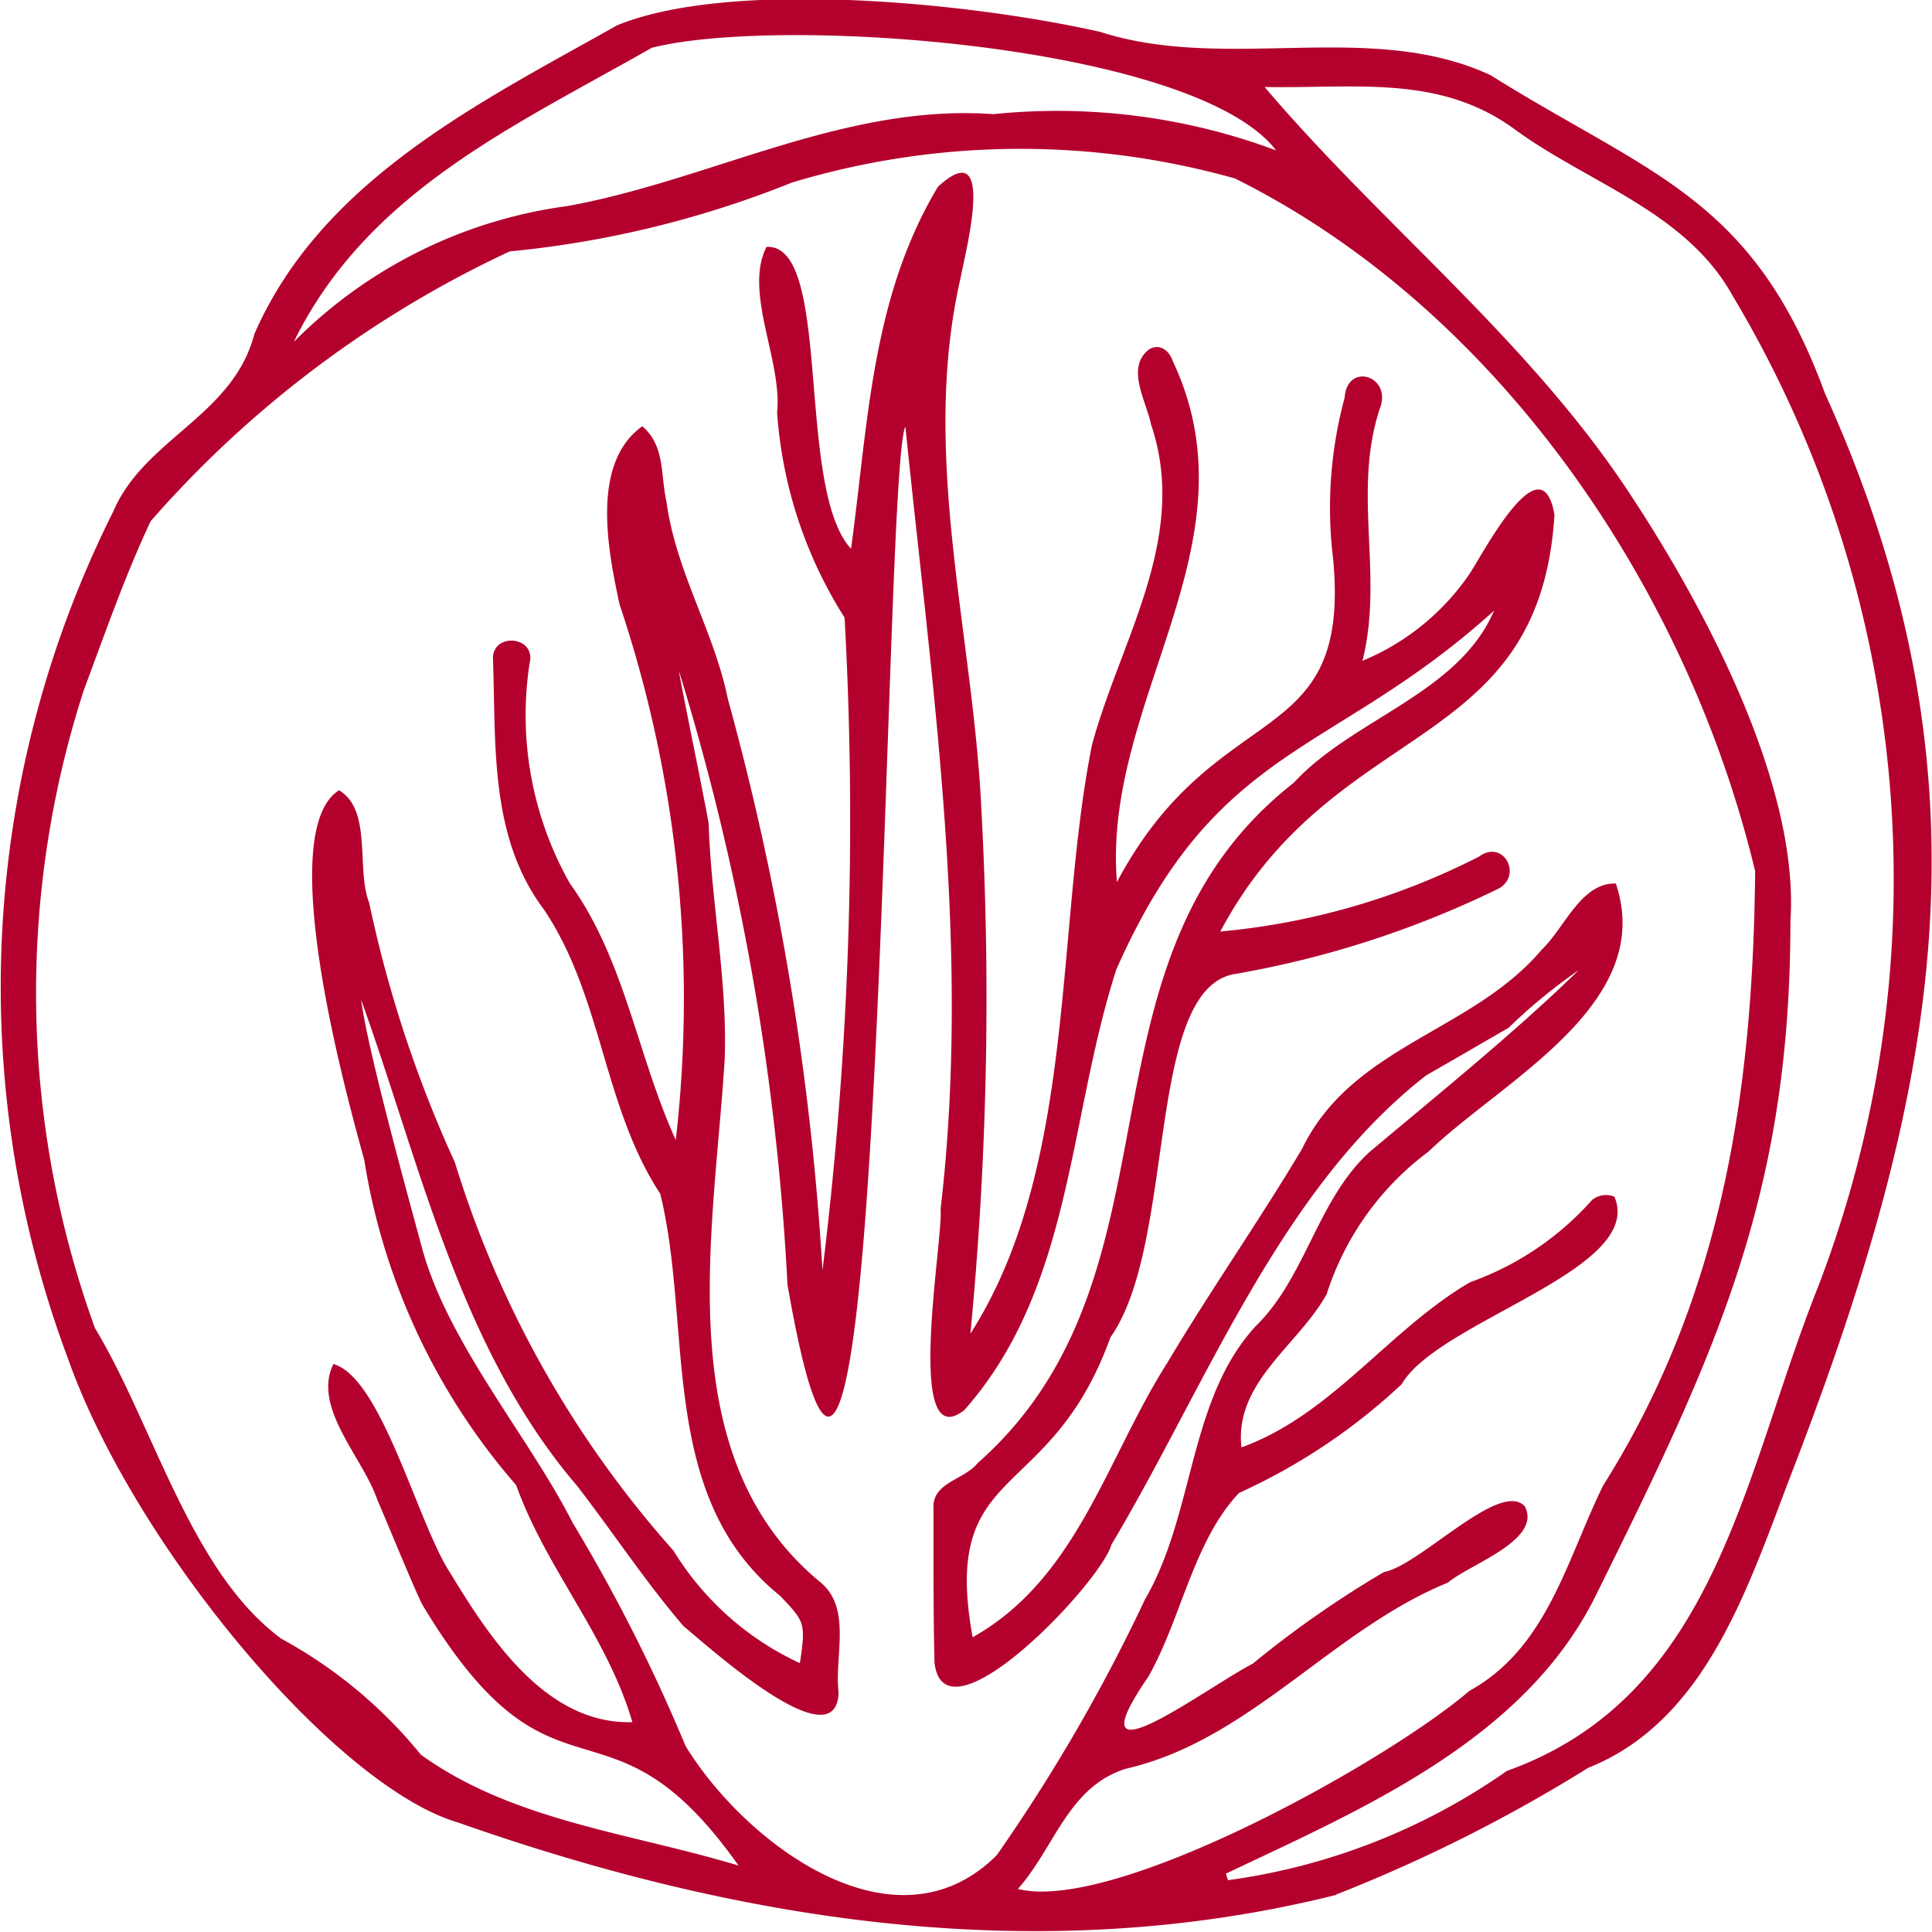 <?xml version="1.0" encoding="UTF-8"?> <svg xmlns="http://www.w3.org/2000/svg" xmlns:xlink="http://www.w3.org/1999/xlink" width="32" height="32" viewBox="0 0 32 32"><defs><clipPath id="clip-ico-radicchio-rosso-tondo"><rect width="32" height="32"></rect></clipPath></defs><g id="ico-radicchio-rosso-tondo" clip-path="url(#clip-ico-radicchio-rosso-tondo)"><path id="Tracciato_24" data-name="Tracciato 24" d="M105.326,13.252c-.016,0,.507,2.53.489,2.534.044,1.293.312,2.592.265,3.891-.181,2.906-.939,6.584,1.595,8.664.513.438.219,1.221.292,1.822-.042,1.165-2.2-.805-2.566-1.1-.634-.737-1.171-1.559-1.77-2.332-1.939-2.268-2.584-5.3-3.572-8.045.1.81.786,3.288.994,4.058.414,1.6,1.778,3.164,2.51,4.606a27.87,27.87,0,0,1,1.868,3.693c.975,1.6,3.463,3.5,5.155,1.811a28.779,28.779,0,0,0,2.458-4.242c.823-1.411.714-3.3,1.826-4.515.837-.814,1.022-2.092,1.887-2.887,1.07-.9,2.458-2.022,3.467-3.015a9.187,9.187,0,0,0-1.162.956c-.453.26-.9.523-1.358.783-2.424,1.879-3.648,5.143-5.217,7.774-.181.64-2.78,3.373-2.932,1.95-.02-.843-.016-1.683-.016-2.526-.038-.456.493-.481.734-.775,3.56-3.148,1.426-8.286,5.233-11.266.977-1.062,2.727-1.473,3.317-2.85-2.687,2.431-4.586,2.171-6.255,5.94-.8,2.468-.722,5.269-2.518,7.3-1.008.793-.344-2.85-.394-3.327.509-4.337-.145-8.656-.583-12.962-.382.758-.356,23.388-1.953,14.21a41.8,41.8,0,0,0-1.792-10.145m7.248,3.48c1.657-3.119,3.884-2.113,3.582-5.351a6.975,6.975,0,0,1,.191-2.675c.04-.593.792-.361.583.18-.461,1.388.068,2.765-.288,4.18a4,4,0,0,0,1.77-1.435c.247-.374,1.2-2.218,1.41-.981-.251,3.992-3.634,3.329-5.535,6.9a11.755,11.755,0,0,0,4.282-1.239c.42-.31.752.349.284.549a16.231,16.231,0,0,1-4.362,1.4c-1.446.316-.931,4.467-2.023,6.01-1.01,2.8-2.816,2.041-2.283,4.969,1.734-.973,2.216-2.962,3.226-4.548.714-1.2,1.512-2.338,2.226-3.534.833-1.725,2.818-1.937,3.976-3.309.378-.359.648-1.109,1.225-1.093.674,2-1.887,3.267-3.1,4.438a4.742,4.742,0,0,0-1.689,2.363c-.469.847-1.531,1.458-1.412,2.538,1.5-.541,2.448-1.958,3.791-2.737A4.893,4.893,0,0,0,120.448,22a.374.374,0,0,1,.368-.054c.519,1.212-2.916,2.053-3.524,3.108a9.953,9.953,0,0,1-2.693,1.8c-.756.8-.953,2.074-1.5,3.04-1.311,1.906.953.186,1.726-.211A17.032,17.032,0,0,1,117,28.164c.6-.112,1.917-1.53,2.331-1.09.3.562-.933.969-1.269,1.264-1.919.781-3.288,2.617-5.338,3.084-.957.3-1.177,1.305-1.788,1.991,1.6.4,6.092-2.092,7.48-3.282,1.289-.71,1.609-2.169,2.214-3.4,1.971-3.129,2.482-6.516,2.518-10.174-1.134-4.73-4.28-9.319-8.616-11.475a13.106,13.106,0,0,0-7.339.068,16.824,16.824,0,0,1-4.674,1.14,18.009,18.009,0,0,0-5.947,4.469c-.426.907-.758,1.863-1.11,2.807a16.294,16.294,0,0,0,.187,10.556c.977,1.617,1.583,4.04,3.089,5.147a7.741,7.741,0,0,1,2.309,1.919c1.522,1.1,3.467,1.295,5.263,1.838-2.194-3.1-3.027-.659-5.225-4.3-.113-.192-.7-1.64-.756-1.751-.231-.7-1.086-1.53-.73-2.257.807.231,1.4,2.662,1.945,3.476.658,1.088,1.595,2.5,3.007,2.456-.42-1.435-1.424-2.532-1.925-3.926a10.776,10.776,0,0,1-2.516-5.388c-.322-1.161-1.494-5.442-.418-6.12.555.326.28,1.307.5,1.865a20.536,20.536,0,0,0,1.42,4.3,17.311,17.311,0,0,0,3.62,6.429,4.831,4.831,0,0,0,2.094,1.863c.1-.673.08-.686-.33-1.117-2.039-1.648-1.438-4.438-1.983-6.657-.947-1.442-.957-3.261-1.921-4.7-.905-1.2-.8-2.706-.849-4.141-.032-.465.726-.409.605.06a5.665,5.665,0,0,0,.666,3.637c.917,1.274,1.118,2.856,1.756,4.253a20.523,20.523,0,0,0-.931-8.871c-.2-.923-.473-2.342.376-2.951.38.324.3.8.4,1.245.157,1.167.788,2.144,1.018,3.274a45.879,45.879,0,0,1,1.567,9.463,60.916,60.916,0,0,0,.366-10.812,7.286,7.286,0,0,1-1.118-3.4c.089-.857-.557-1.991-.175-2.741,1.1-.056.475,4,1.4,5,.286-2.09.334-4.149,1.438-5.994.977-.9.459,1.066.374,1.518-.67,2.931.213,5.878.348,8.815a57.977,57.977,0,0,1-.183,8.662c1.766-2.759,1.4-6.692,2.013-9.748.469-1.743,1.613-3.439.979-5.312-.08-.394-.428-.946-.028-1.247.163-.089.32,0,.392.207,1.416,3.013-1.162,5.6-.931,8.6m-7.7-13.8c-2.249,1.285-4.714,2.379-5.931,4.872a7.85,7.85,0,0,1,4.531-2.249c2.377-.432,4.59-1.7,7.055-1.522a10.368,10.368,0,0,1,4.684.6c-1.339-1.743-8.182-2.245-10.34-1.7m11.337,30.594c-4.891,1.223-9.853.456-14.551-1.2-2.039-.6-5.362-4.591-6.456-7.679a17.57,17.57,0,0,1,.75-14.036c.515-1.206,1.981-1.578,2.335-2.935,1.116-2.559,3.749-3.842,6.01-5.116,1.85-.758,5.78-.392,8,.109,2.1.675,4.475-.209,6.466.717,2.645,1.656,4.348,2.018,5.539,5.271,2.894,6.4,1.885,11.549-.529,17.824-.722,1.861-1.4,4.147-3.391,4.94a25.577,25.577,0,0,1-4.177,2.1m2.832-2.049c3.479-1.25,3.912-4.918,5.153-8.022a18.83,18.83,0,0,0-1.416-16.409c-.778-1.4-2.389-1.863-3.612-2.759-1.249-.915-2.649-.671-4.141-.7,1.961,2.309,4.392,4.2,6.076,6.778,1.215,1.846,2.784,4.785,2.633,7.039,0,4.573-1.255,7.192-3.222,11.165-1.179,2.394-3.864,3.536-6.128,4.61.012.037.022.074.034.109a10.514,10.514,0,0,0,4.624-1.813" transform="translate(-94.077 -2.126)" fill="#b4002d"></path></g></svg> 